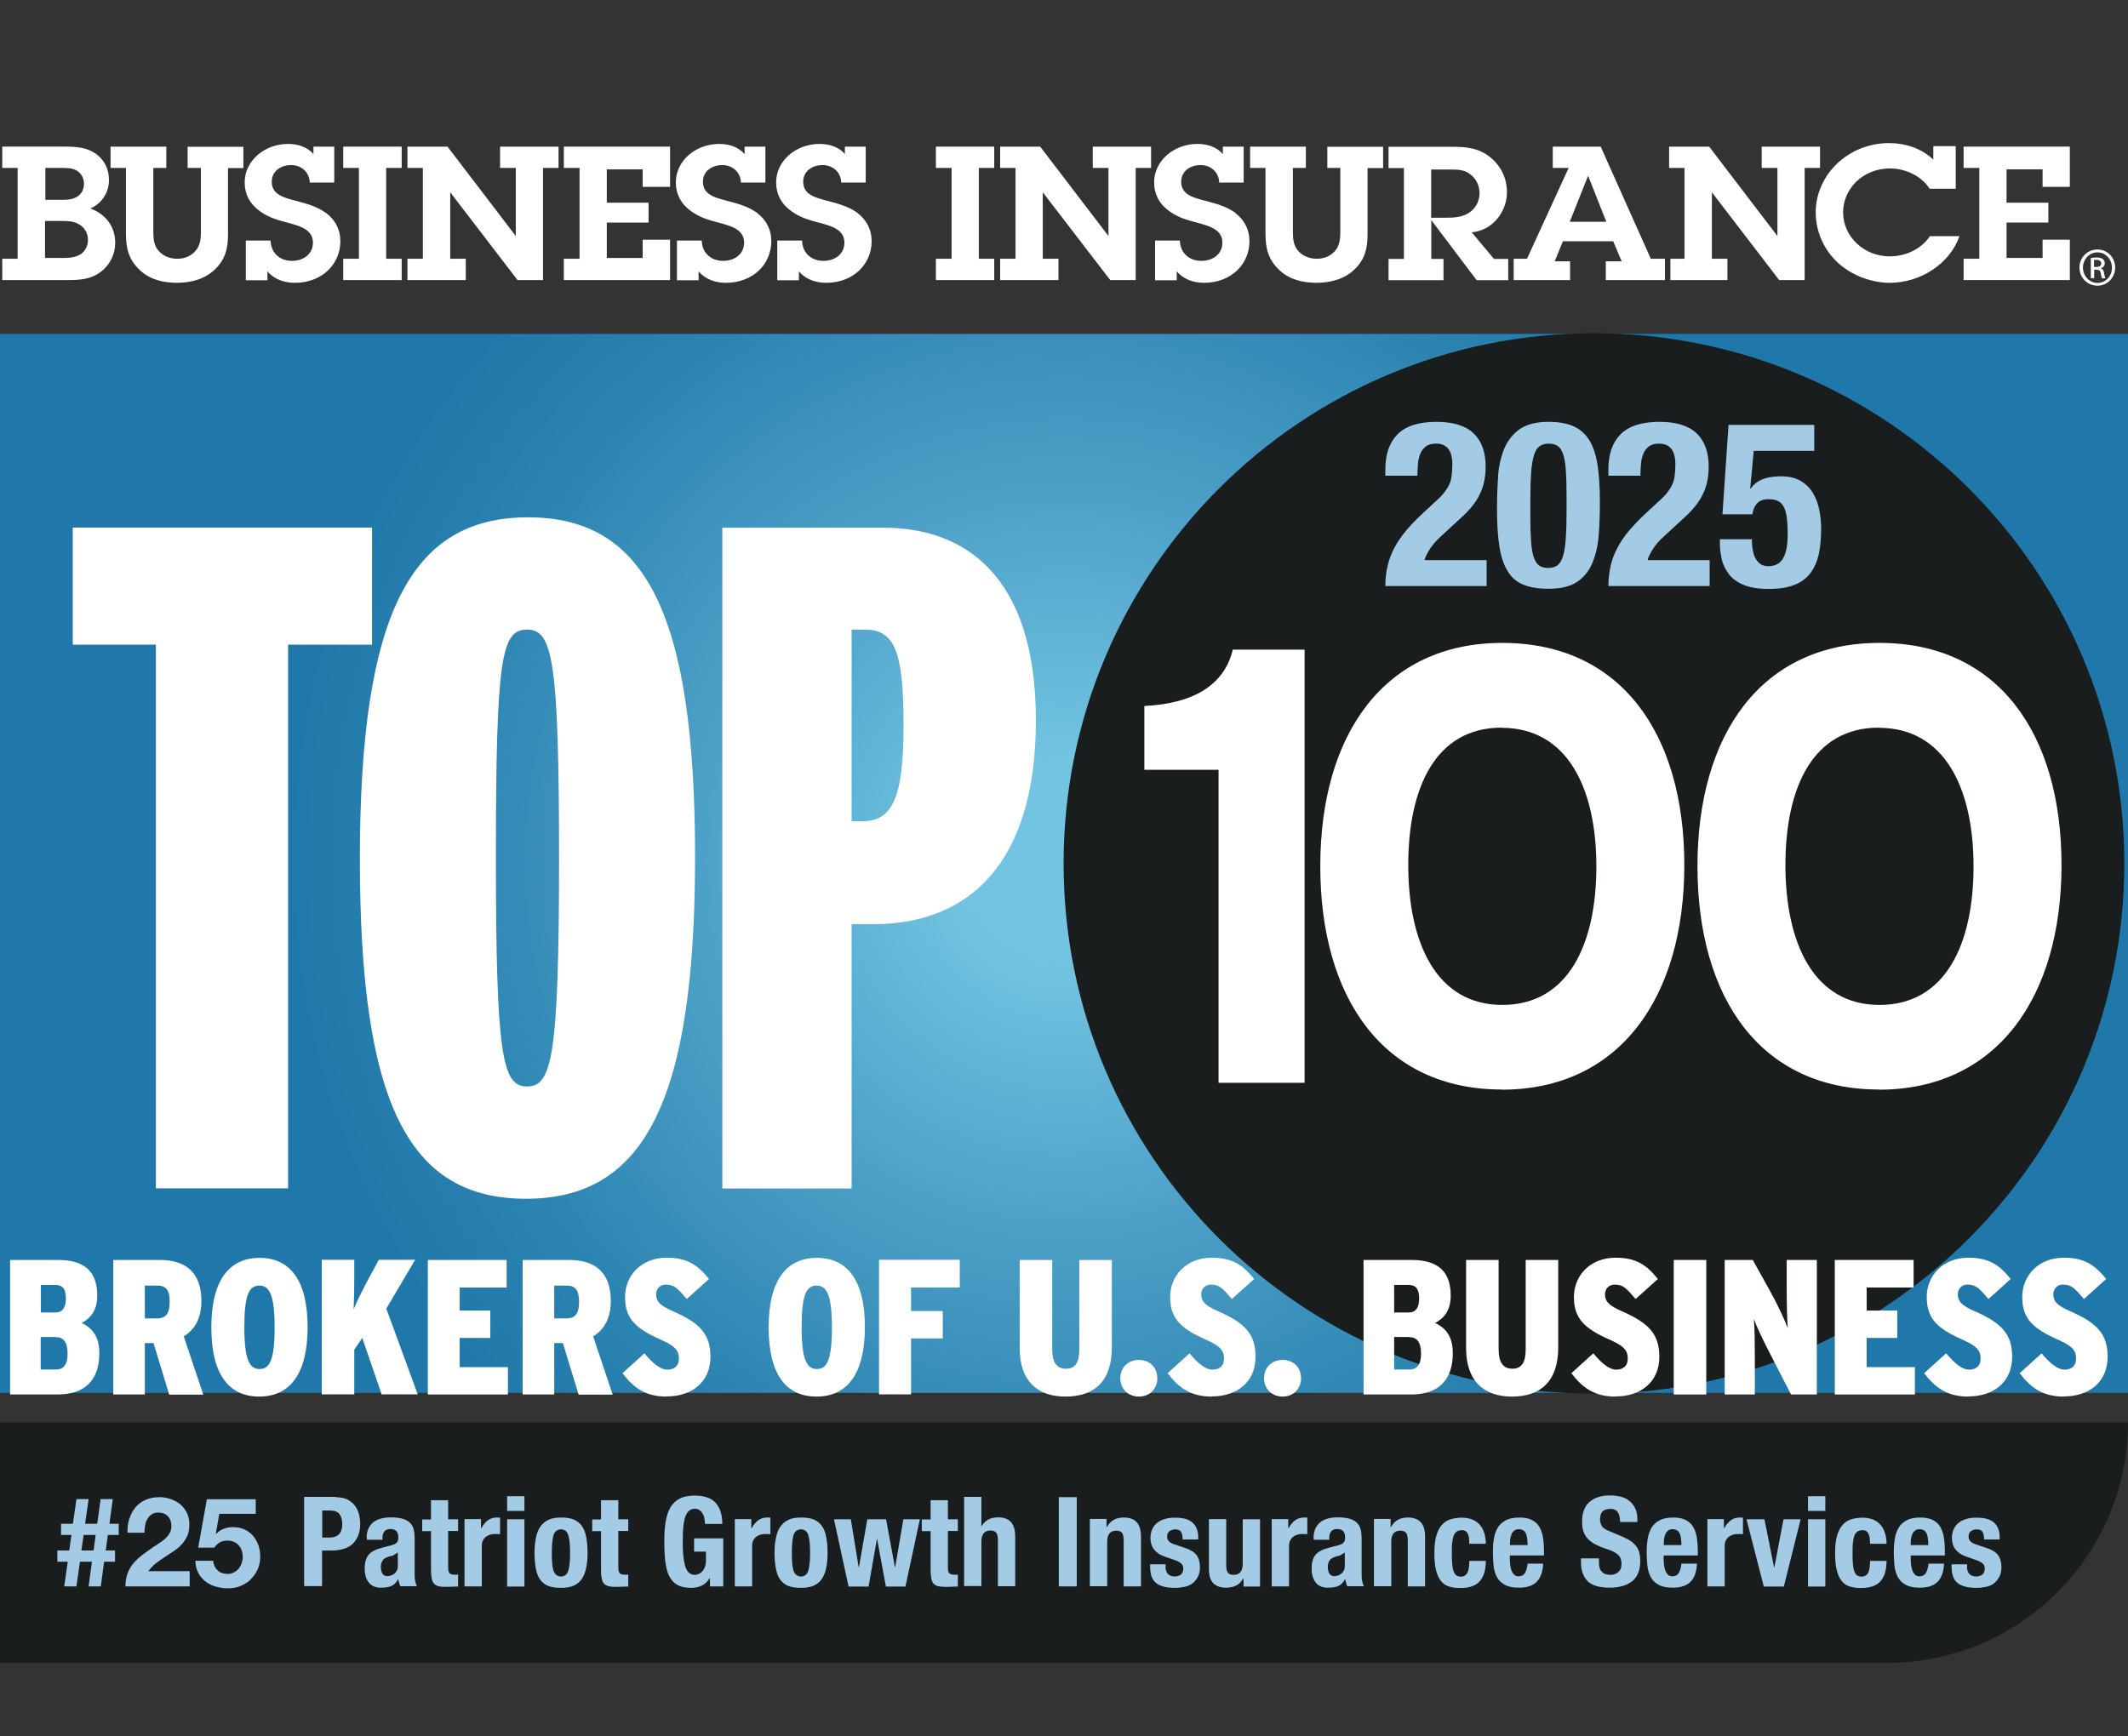 <?xml version="1.0" encoding="UTF-8"?>
<svg id="Layer_1" xmlns="http://www.w3.org/2000/svg" xmlns:xlink="http://www.w3.org/1999/xlink" version="1.1" viewBox="0 0 128.66 104.991">
  <rect x="0" y="0" width="128.66" height="104.991" fill="#333333" stroke="none"/>
  <!-- Generator: Adobe Illustrator 30.0.0, SVG Export Plug-In . SVG Version: 2.1.1 Build 123)  -->
  <defs>
    <radialGradient id="radial-gradient" cx="-216.571" cy="410.303" fx="-216.571" fy="410.303" r="1" gradientTransform="translate(11068.515 20900.088) scale(50.811 -50.811)" gradientUnits="userSpaceOnUse">
      <stop offset=".12" stop-color="#73c4e2"/>
      <stop offset=".44" stop-color="#4ca0c7"/>
      <stop offset=".75" stop-color="#2b83b1"/>
      <stop offset=".92" stop-color="#1f78a9"/>
    </radialGradient>
  </defs>
  <path d="M114.128,100.56H0v-14.531h128.66c0,7.992-6.539,14.531-14.532,14.531Z" fill="#191d1d"/>
  <path d="M128.66,20.193H0v64.044h128.66V20.193Z" fill="url(#radial-gradient)"/>
  <path d="M128.437,52.22c0,17.708-14.357,32.065-32.066,32.065s-32.065-14.357-32.065-32.065,14.357-32.066,32.065-32.066,32.066,14.357,32.066,32.066Z" fill="#191d1d"/>
  <path d="M17.418,38.987v32.879h-7.992v-32.879h-5.028v-7.082h18.096v7.082h-5.076Z" fill="#fff"/>
  <path d="M31.804,72.496c-7.081,0-10.046-5.706-10.046-20.548s3.081-20.663,10.162-20.663,10.104,5.764,10.104,20.547-3.08,20.664-10.22,20.664ZM31.862,38.076c-1.54,0-1.879,1.656-1.879,13.756s.397,13.873,1.879,13.873,1.938-1.657,1.938-13.757-.397-13.872-1.938-13.872Z" fill="#fff"/>
  <path d="M52.807,55.891h-1.318v15.985h-7.818V31.915h9.765c4.854,0,9.194,2.858,9.194,11.644s-4.166,12.332-9.823,12.332ZM52.293,38.076h-.804v11.586h.688c1.879,0,2.451-1.656,2.451-5.822,0-4.398-.514-5.764-2.345-5.764h.01Z" fill="#fff"/>
  <path d="M3.468,84.334H.61v-8.137h2.906c1.608,0,2.364.716,2.364,2.15,0,.882-.368,1.347-.94,1.666.659.301,1.066.834,1.066,1.822,0,1.579-.814,2.499-2.538,2.499ZM3.333,77.708h-.862v1.666h.882c.417,0,.63-.281.63-.852s-.194-.814-.649-.814ZM3.371,80.856h-.911v1.967h.93c.455,0,.697-.31.697-.95,0-.697-.242-1.007-.717-1.007v-.01Z" fill="#fff"/>
  <path d="M10.23,84.334l-.949-3.11h-.523v3.11h-1.909v-8.137h2.809c1.463,0,2.519.658,2.519,2.48,0,1.056-.407,1.743-1.066,2.141l1.182,3.526h-2.073l.01-.01ZM9.523,77.747h-.765v1.985h.736c.562,0,.765-.329.765-.997s-.194-.988-.736-.988Z" fill="#fff"/>
  <path d="M15.674,84.46c-1.821,0-2.897-1.318-2.897-4.185s1.095-4.204,2.916-4.204,2.906,1.327,2.906,4.185-1.095,4.204-2.926,4.204ZM15.684,77.747c-.62,0-.911.542-.911,2.509s.31,2.538.92,2.538.911-.543.911-2.509-.31-2.538-.92-2.538Z" fill="#fff"/>
  <path d="M23.076,84.334l-1.172-3.42-.484.707v2.703h-1.967v-8.137h1.967v.949c0,.746-.01,1.434-.039,2.044.242-.6.707-1.492,1.046-2.112l.475-.881h2.199l-1.744,2.954,1.899,5.183h-2.17l-.01.01Z" fill="#fff"/>
  <path d="M25.866,84.334v-8.137h4.766v1.666h-2.839v1.395h1.851v1.656h-1.851v1.764h2.916v1.656h-4.843Z" fill="#fff"/>
  <path d="M34.982,84.334l-.95-3.11h-.523v3.11h-1.908v-8.137h2.809c1.463,0,2.519.658,2.519,2.48,0,1.056-.407,1.743-1.066,2.141l1.182,3.526h-2.073l.01-.01ZM34.274,77.747h-.765v1.985h.736c.562,0,.766-.329.766-.997s-.194-.988-.737-.988Z" fill="#fff"/>
  <path d="M40.31,84.46c-1.269,0-1.996-.523-2.674-1.414l1.327-1.202c.543.649.988.988,1.385.988s.698-.213.698-.649-.126-.736-1.046-1.143c-1.618-.707-2.209-1.327-2.209-2.606s.969-2.373,2.519-2.373c1.259,0,1.879.455,2.557,1.288l-1.346,1.211c-.562-.659-.756-.872-1.269-.872-.369,0-.582.281-.582.582,0,.426.213.678,1.037,1.036,1.637.717,2.247,1.395,2.247,2.751,0,1.521-1.123,2.393-2.635,2.393l-.009.01Z" fill="#fff"/>
  <path d="M49.368,84.46c-1.822,0-2.897-1.318-2.897-4.185s1.095-4.204,2.916-4.204,2.906,1.327,2.906,4.185-1.095,4.204-2.925,4.204ZM49.377,77.747c-.62,0-.91.542-.91,2.509s.31,2.538.92,2.538.911-.543.911-2.509-.31-2.538-.921-2.538Z" fill="#fff"/>
  <path d="M55.083,77.872v1.415h1.918v1.656h-1.918v3.381h-1.937v-8.137h4.882v1.676h-2.945v.009Z" fill="#fff"/>
  <path d="M64.422,84.46c-1.686,0-2.771-.93-2.771-2.926v-5.337h1.967v5.395c0,.775.252,1.182.833,1.182s.804-.407.804-1.182v-5.395h1.967v5.289c0,2.054-1.066,2.974-2.8,2.974Z" fill="#fff"/>
  <path d="M68.859,84.46c-.649,0-1.124-.465-1.124-1.114s.475-1.105,1.124-1.105,1.114.456,1.114,1.105-.465,1.114-1.114,1.114Z" fill="#fff"/>
  <path d="M73.267,84.46c-1.269,0-1.996-.523-2.674-1.414l1.327-1.202c.543.649.988.988,1.385.988s.698-.213.698-.649-.126-.736-1.046-1.143c-1.618-.707-2.209-1.327-2.209-2.606s.969-2.373,2.519-2.373c1.259,0,1.889.455,2.557,1.288l-1.346,1.211c-.562-.659-.756-.872-1.269-.872-.369,0-.582.281-.582.582,0,.426.213.678,1.037,1.036,1.637.717,2.247,1.395,2.247,2.751,0,1.521-1.123,2.393-2.635,2.393l-.009.01Z" fill="#fff"/>
  <path d="M77.548,84.46c-.649,0-1.123-.465-1.123-1.114s.474-1.105,1.123-1.105,1.115.456,1.115,1.105-.465,1.114-1.115,1.114Z" fill="#fff"/>
  <path d="M85.298,84.334h-2.857v-8.137h2.906c1.608,0,2.364.716,2.364,2.15,0,.882-.368,1.347-.94,1.666.659.301,1.066.834,1.066,1.822,0,1.579-.814,2.499-2.539,2.499ZM85.153,77.708h-.862v1.666h.882c.416,0,.629-.281.629-.852s-.194-.814-.649-.814ZM85.202,80.856h-.911v1.967h.93c.455,0,.697-.31.697-.95,0-.697-.242-1.007-.716-1.007v-.01Z" fill="#fff"/>
  <path d="M91.411,84.46c-1.685,0-2.77-.93-2.77-2.926v-5.337h1.966v5.395c0,.775.252,1.182.833,1.182s.804-.407.804-1.182v-5.395h1.967v5.289c0,2.054-1.066,2.974-2.8,2.974Z" fill="#fff"/>
  <path d="M97.679,84.46c-1.269,0-1.995-.523-2.674-1.414l1.328-1.202c.542.649.988.988,1.385.988s.697-.213.697-.649-.126-.736-1.046-1.143c-1.618-.707-2.209-1.327-2.209-2.606s.969-2.373,2.519-2.373c1.259,0,1.889.455,2.558,1.288l-1.347,1.211c-.562-.659-.756-.872-1.269-.872-.368,0-.581.281-.581.582,0,.426.213.678,1.036,1.036,1.638.717,2.248,1.395,2.248,2.751,0,1.521-1.124,2.393-2.635,2.393l-.01.01Z" fill="#fff"/>
  <path d="M101.196,84.334v-8.137h1.966v8.137h-1.966Z" fill="#fff"/>
  <path d="M108.287,84.334l-1.201-2.335c-.456-.881-.882-1.763-1.047-2.228.049.465.059,1.502.059,2.267v2.296h-1.822v-8.137h1.696l1.036,1.86c.465.833.93,1.84,1.085,2.276-.048-.445-.068-1.569-.068-2.315v-1.821h1.822v8.137h-1.56Z" fill="#fff"/>
  <path d="M110.932,84.334v-8.137h4.766v1.666h-2.839v1.395h1.851v1.656h-1.851v1.764h2.916v1.656h-4.843Z" fill="#fff"/>
  <path d="M119.011,84.46c-1.269,0-1.996-.523-2.674-1.414l1.327-1.202c.543.649.989.988,1.386.988s.697-.213.697-.649-.126-.736-1.046-1.143c-1.618-.707-2.209-1.327-2.209-2.606s.969-2.373,2.519-2.373c1.259,0,1.889.455,2.558,1.288l-1.347,1.211c-.562-.659-.756-.872-1.269-.872-.368,0-.581.281-.581.582,0,.426.213.678,1.036,1.036,1.637.717,2.248,1.395,2.248,2.751,0,1.521-1.124,2.393-2.635,2.393l-.01.01Z" fill="#fff"/>
  <path d="M124.785,84.46c-1.269,0-1.996-.523-2.674-1.414l1.327-1.202c.543.649.988.988,1.385.988s.698-.213.698-.649-.126-.736-1.046-1.143c-1.618-.707-2.209-1.327-2.209-2.606s.969-2.373,2.519-2.373c1.259,0,1.879.455,2.557,1.288l-1.346,1.211c-.562-.659-.756-.872-1.269-.872-.369,0-.582.281-.582.582,0,.426.213.678,1.037,1.036,1.637.717,2.247,1.395,2.247,2.751,0,1.521-1.123,2.393-2.635,2.393l-.009.01Z" fill="#fff"/>
  <path d="M73.674,65.482v-18.929h-4.486v-3.856c2.916-.145,4.825-1.23,5.348-3.41h4.34v26.195h-5.202Z" fill="#fff"/>
  <path d="M90.791,65.889c-7.149,0-10.966-5.541-10.966-13.504s3.856-13.505,11.005-13.505,11.005,5.464,11.005,13.437-3.894,13.582-11.034,13.582l-.01-.01ZM90.791,44.005c-4.001,0-5.647,3.633-5.647,8.312s1.685,8.457,5.686,8.457,5.687-3.701,5.687-8.38-1.725-8.379-5.726-8.379v-.01Z" fill="#fff"/>
  <path d="M113.596,65.889c-7.15,0-10.966-5.541-10.966-13.504s3.855-13.505,11.005-13.505,11.005,5.464,11.005,13.437-3.895,13.582-11.035,13.582l-.009-.01ZM113.596,44.005c-4.001,0-5.648,3.633-5.648,8.312s1.686,8.457,5.687,8.457,5.686-3.701,5.686-8.38-1.724-8.379-5.725-8.379v-.01Z" fill="#fff"/>
  <path d="M5.464,12.607c.727-.32,1.124-.988,1.124-1.715,0-.649-.252-1.211-.814-1.608-.523-.358-1.153-.417-1.792-.417H.136v1.288h.93v5.493H.136v1.289h4.03c.736,0,1.405-.068,1.986-.543.523-.416.814-1.065.814-1.705,0-.959-.543-1.724-1.502-2.083ZM2.732,10.156h.853c.349,0,.736-.019,1.046.155.3.184.446.475.446.804,0,.31-.126.591-.388.765-.339.223-.717.203-1.114.203h-.833v-1.938l-.01.01ZM4.834,15.397c-.339.213-.814.204-1.201.204h-.911v-2.238h.92c.426,0,.852,0,1.201.242.329.223.475.552.475.92,0,.34-.174.688-.484.882" fill="#fff"/>
  <path d="M11.363,10.156h.785v3.798c0,.416-.019.862-.32,1.211-.281.329-.678.484-1.114.484-.475,0-.92-.194-1.192-.562-.242-.339-.252-.746-.252-1.133v-3.798h.785v-1.288h-3.371v1.288h.93v3.963c0,.881.155,1.588.862,2.237.62.562,1.395.746,2.228.746s1.676-.213,2.296-.813c.639-.62.785-1.289.785-2.122v-4.001h.93v-1.289h-3.371v1.289l.019-.01Z" fill="#fff"/>
  <path d="M19.695,12.869c-.562-.397-1.192-.562-1.85-.736-.668-.184-1.414-.349-1.414-1.143,0-.63.533-1.007,1.172-1.007s1.114.455,1.124,1.056h1.482v-2.17h-1.259v.455c-.368-.446-.949-.62-1.54-.62-1.395,0-2.616.998-2.616,2.325,0,.727.329,1.337.949,1.763.533.378,1.066.523,1.695.688.668.184,1.482.388,1.482,1.192,0,.688-.562,1.104-1.269,1.104-.804,0-1.288-.562-1.288-1.23h-1.501v2.402h1.308v-.532c.417.474.998.687,1.666.687,1.579,0,2.742-1.075,2.742-2.528,0-.678-.3-1.279-.862-1.695" fill="#fff"/>
  <path d="M20.751,10.156h.949v5.493h-.949v1.289h3.536v-1.289h-.94v-5.493h.94v-1.288h-3.536v1.288Z" fill="#fff"/>
  <path d="M30.235,10.156h.949v4.118l-4.127-5.406h-2.422v1.288h.93v5.493h-.93v1.289h3.526v-1.289h-.94v-4.02l4.069,5.309h1.54v-6.782h.94v-1.288h-3.536v1.288Z" fill="#fff"/>
  <path d="M34.09,10.156h.95v5.493h-.95v1.289h6.423v-2.442h-1.656v1.105h-2.17v-2.141h2.528v-1.201h-2.528v-2.015h2.17v1.056h1.656v-2.432h-6.423v1.288Z" fill="#fff"/>
  <path d="M45.773,12.869c-.561-.397-1.191-.562-1.86-.736-.668-.184-1.414-.349-1.414-1.143,0-.63.533-1.007,1.172-1.007s1.114.455,1.124,1.056h1.482v-2.17h-1.259v.455c-.368-.446-.95-.62-1.541-.62-1.395,0-2.615.998-2.615,2.325,0,.727.329,1.337.949,1.763.533.378,1.066.523,1.696.688.668.184,1.482.388,1.482,1.192,0,.688-.562,1.104-1.269,1.104-.804,0-1.289-.562-1.289-1.23h-1.501v2.402h1.307v-.532c.417.474.998.687,1.657.687,1.579,0,2.742-1.075,2.742-2.528,0-.678-.301-1.279-.863-1.695" fill="#fff"/>
  <path d="M51.838,12.869c-.562-.397-1.192-.562-1.86-.736-.669-.184-1.415-.349-1.415-1.143,0-.63.533-1.007,1.173-1.007s1.114.455,1.123,1.056h1.483v-2.17h-1.26v.455c-.358-.446-.949-.62-1.54-.62-1.395,0-2.616.998-2.616,2.325,0,.727.33,1.337.95,1.763.532.378,1.065.523,1.695.688.668.184,1.482.388,1.482,1.192,0,.688-.562,1.104-1.269,1.104-.804,0-1.288-.562-1.288-1.23h-1.502v2.402h1.308v-.532c.416.474.998.687,1.656.687,1.58,0,2.742-1.075,2.742-2.528,0-.678-.3-1.279-.862-1.695" fill="#fff"/>
  <path d="M56.585,10.156h.949v5.493h-.949v1.289h3.526v-1.289h-.93v-5.493h.93v-1.288h-3.526v1.288Z" fill="#fff"/>
  <path d="M66.069,10.156h.949v4.118l-4.127-5.406h-2.422v1.288h.93v5.493h-.93v1.289h3.527v-1.289h-.95v-4.02l4.079,5.309h1.54v-6.782h.93v-1.288h-3.526v1.288Z" fill="#fff"/>
  <path d="M74.691,12.869c-.562-.397-1.192-.562-1.86-.736-.669-.184-1.415-.349-1.415-1.143,0-.63.533-1.007,1.172-1.007s1.114.455,1.124,1.056h1.482v-2.17h-1.259v.455c-.368-.446-.949-.62-1.54-.62-1.395,0-2.616.998-2.616,2.325,0,.727.329,1.337.949,1.763.533.378,1.066.523,1.696.688.668.184,1.482.388,1.482,1.192,0,.688-.562,1.104-1.279,1.104-.794,0-1.288-.562-1.288-1.23h-1.502v2.402h1.308v-.532c.417.474.998.687,1.657.687,1.579,0,2.741-1.075,2.741-2.528,0-.678-.3-1.279-.862-1.695" fill="#fff"/>
  <path d="M80.251,10.156h.785v3.798c0,.416-.019.862-.31,1.211-.281.329-.678.484-1.114.484-.475,0-.92-.194-1.192-.562-.242-.339-.252-.746-.252-1.133v-3.798h.785v-1.288h-3.371v1.288h.93v3.963c0,.881.155,1.588.862,2.237.62.562,1.395.746,2.228.746s1.676-.213,2.296-.813c.64-.62.785-1.289.785-2.122v-4.001h.94v-1.289h-3.372v1.289-.01Z" fill="#fff"/>
  <path d="M88.96,14.051c1.308-.107,2.151-1.269,2.151-2.432,0-.824-.349-1.579-1.027-2.122-.678-.542-1.414-.62-2.267-.62h-3.865v1.288h.93v5.493h-.93v1.288h3.323v-1.288h-.737v-2.344l2.742,3.632h1.908v-1.288h-.862l-1.346-1.608h-.02ZM87.42,13.169h-.891v-2.916h1.133c.465,0,.862,0,1.221.281.378.271.571.707.571,1.143,0,.455-.203.882-.591,1.162-.435.3-.93.329-1.443.329Z" fill="#fff"/>
  <path d="M99.81,15.649l-3.032-6.781h-2.896v1.288h.959l-2.519,5.493h-.804v1.289h3.41v-1.134h-.93l.494-1.211h3.042l.513,1.211h-.959v1.134h3.575v-1.289h-.853ZM94.908,13.411l1.105-2.77h.01l1.094,2.77h-2.209Z" fill="#fff"/>
  <path d="M110.04,8.868h-3.526v1.288h.949v4.118l-4.126-5.406h-2.422v1.288h.93v5.493h-.853v1.289h3.449v-1.289h-.94v-4.02l4.069,5.309h1.54v-6.782h.93v-1.288Z" fill="#fff"/>
  <path d="M114.254,15.504c-1.569,0-2.819-1.211-2.819-2.654s1.202-2.664,2.839-2.664c.939,0,1.908.465,2.393,1.23h1.579v-2.577h-1.357v.814c-.707-.678-1.676-.998-2.683-.998-2.461,0-4.427,1.918-4.427,4.185,0,1.133.465,2.219,1.308,3.023.823.765,2.015,1.24,3.177,1.24,1.86,0,3.633-1.163,4.204-2.82h-1.782c-.533.775-1.444,1.221-2.441,1.221" fill="#fff"/>
  <path d="M125.143,11.299v-2.432h-6.423v1.288h.95v5.493h-.95v1.289h6.423v-2.442h-1.647v1.105h-2.179v-2.141h2.528v-1.201h-2.528v-2.015h2.179v1.056h1.647Z" fill="#fff"/>
  <path d="M126.809,15.088c.601,0,1.076.484,1.076,1.094s-.475,1.095-1.076,1.095-1.085-.484-1.085-1.095.485-1.094,1.085-1.094ZM126.809,15.262c-.484,0-.872.417-.872.92s.388.93.882.93c.484,0,.872-.407.872-.92s-.388-.93-.872-.93h-.01ZM126.606,16.822h-.194v-1.221c.107-.019.204-.029.349-.029.184,0,.3.039.378.097.068.058.116.136.116.252,0,.164-.107.261-.242.3.106.029.184.126.203.31.029.184.058.262.078.3h-.204s-.058-.155-.077-.31c-.029-.155-.107-.213-.262-.213h-.135v.523l-.01-.009ZM126.606,16.144h.145c.155,0,.291-.059.291-.214,0-.106-.078-.213-.291-.213h-.145v.427Z" fill="#fff"/>
  <path d="M3.468,94.447v-.678h.717l.136-.94h-.63v-.678h.717l.213-1.492h.736l-.213,1.492h.736l.203-1.492h.736l-.203,1.492h.562v.678h-.659l-.126.94h.562v.678h-.659l-.203,1.492h-.736l.203-1.492h-.727l-.213,1.492h-.736l.213-1.492h-.63ZM4.921,93.769h.736l.126-.94h-.727l-.136.94Z" fill="#a4cbe6"/>
  <path d="M7.827,91.841c.077-.261.203-.484.358-.678.165-.194.368-.349.61-.455.242-.107.523-.165.843-.165.242,0,.475.039.688.116.213.078.417.185.581.32.165.145.3.32.397.523.097.204.145.436.145.698s-.039.494-.126.688c-.087.193-.203.358-.339.513-.136.155-.3.281-.484.407-.184.116-.358.242-.542.358-.184.117-.359.243-.533.378-.174.136-.32.291-.455.475h2.499v.92h-3.885c0-.31.049-.571.136-.804.087-.223.203-.426.358-.61.155-.175.329-.339.533-.494.203-.155.417-.301.649-.465.116-.078.242-.165.368-.242.126-.078.252-.175.358-.272.107-.097.203-.213.271-.339.077-.126.106-.271.106-.426,0-.252-.077-.455-.223-.601-.145-.145-.339-.213-.572-.213-.155,0-.291.039-.397.107-.107.077-.194.164-.262.29-.068.117-.116.252-.136.398-.029.145-.039.29-.039.426h-1.027c-.01-.3.029-.581.107-.843l.01-.01Z" fill="#a4cbe6"/>
  <path d="M13.262,91.541l-.213,1.201.019.02c.145-.146.3-.252.465-.31.165-.068.358-.097.562-.097.262,0,.494.048.698.145.203.097.368.223.513.388.136.164.242.348.32.571.077.223.106.456.106.698,0,.271-.048.523-.155.755-.106.233-.252.436-.426.611-.174.174-.387.3-.62.397-.232.097-.484.135-.756.135-.262,0-.504-.038-.736-.106-.232-.068-.446-.174-.62-.31-.184-.145-.329-.32-.436-.523-.107-.204-.165-.456-.174-.727h1.075c.029.242.116.436.271.581.155.146.358.214.601.214.145,0,.271-.029.378-.088.116-.058.213-.135.291-.222.077-.097.136-.204.184-.33.039-.126.068-.252.068-.378s-.019-.261-.058-.387c-.039-.116-.097-.223-.184-.32-.078-.087-.174-.164-.291-.213-.107-.048-.242-.077-.387-.077-.194,0-.349.038-.465.106-.116.068-.232.175-.339.32h-.969l.523-2.926h2.955v.882h-2.18l-.019-.01Z" fill="#a4cbe6"/>
  <path d="M20.295,90.544c.281,0,.513.048.698.135.184.097.339.213.455.368.116.155.203.32.252.514.048.194.077.387.077.591,0,.281-.039.523-.126.726-.087.204-.203.378-.349.504-.145.136-.329.233-.542.291-.213.067-.446.097-.707.097h-.581v2.15h-1.085v-5.396h1.909v.02ZM19.966,92.985c.213,0,.388-.068.523-.194.136-.126.203-.339.203-.61s-.058-.475-.174-.62c-.116-.146-.31-.213-.581-.213h-.455v1.637h.484Z" fill="#a4cbe6"/>
  <path d="M22.165,93.023c0-.232.039-.436.116-.591s.174-.29.31-.387c.126-.097.281-.165.455-.213.174-.039.358-.068.552-.068.31,0,.562.029.756.087.194.058.339.145.446.252.106.116.174.242.213.397.039.155.058.32.058.504v2.141c0,.194,0,.339.029.446.019.106.048.222.107.339h-.998c-.039-.068-.058-.136-.077-.204-.019-.077-.039-.145-.048-.213h-.019c-.116.213-.261.349-.416.407-.155.068-.368.097-.62.097-.184,0-.339-.029-.465-.097-.126-.058-.223-.145-.3-.262-.077-.106-.136-.232-.165-.377-.039-.136-.049-.272-.049-.407,0-.194.019-.359.058-.494.039-.136.106-.262.184-.359.087-.097.194-.184.32-.242.126-.068.281-.126.465-.174l.591-.155c.155-.039.262-.097.329-.165.058-.068.087-.174.087-.31,0-.155-.039-.281-.107-.368-.077-.087-.194-.136-.378-.136-.165,0-.281.049-.358.145-.078.097-.116.223-.116.388v.116h-.94v-.097h-.019ZM23.841,94.041c-.077.029-.155.058-.223.067-.213.049-.358.117-.455.223-.087.107-.136.252-.136.426,0,.155.029.291.087.398.058.106.165.164.3.164.068,0,.145-.009.223-.038.077-.03.145-.059.203-.107.058-.048.116-.116.155-.194.039-.077.058-.174.058-.29v-.804c-.068.058-.145.096-.223.135l.01.02Z" fill="#a4cbe6"/>
  <path d="M27.096,90.718v1.162h.601v.707h-.601v2.199c0,.165.019.272.068.339.048.068.145.107.3.107h.116c.039,0,.077,0,.116-.01v.727c-.116,0-.233,0-.339.009-.107,0-.223.01-.339.01-.203,0-.368-.01-.494-.039-.126-.029-.223-.087-.291-.164-.068-.087-.116-.194-.136-.33-.019-.135-.039-.31-.039-.513v-2.325h-.533v-.707h.533v-1.163h1.046l-.01-.009Z" fill="#a4cbe6"/>
  <path d="M29.082,91.88v.543h.019c.107-.194.233-.359.388-.475s.339-.174.552-.174h.097c.039,0,.068,0,.097.009v.998c-.058,0-.107,0-.165-.009h-.165c-.087,0-.184.009-.271.038-.087.029-.174.068-.252.126-.077.058-.135.136-.184.223-.048.097-.068.203-.068.339v2.441h-1.046v-4.068h.998v.009Z" fill="#a4cbe6"/>
  <path d="M31.707,90.485v.891h-1.046v-.891h1.046ZM31.707,91.88v4.069h-1.046v-4.069h1.046Z" fill="#a4cbe6"/>
  <path d="M32.405,92.985c.058-.272.145-.494.271-.669.126-.174.291-.319.494-.407.203-.097.455-.135.756-.135.31,0,.571.038.775.126.203.087.368.222.494.407.126.184.203.406.252.668.048.271.077.581.077.94s-.029.658-.087.92c-.058.271-.145.494-.271.668-.126.175-.291.31-.494.398-.204.087-.456.126-.756.126-.31,0-.572-.039-.775-.117-.203-.087-.368-.213-.494-.397-.126-.184-.204-.407-.252-.668-.048-.272-.077-.582-.077-.93s.029-.659.087-.921v-.009ZM33.383,94.486c0,.175.039.33.068.456.029.125.097.222.165.29.077.068.174.107.3.107.213,0,.358-.107.436-.33.077-.222.116-.591.116-1.094s-.039-.872-.116-1.095c-.078-.223-.223-.329-.436-.329-.126,0-.223.038-.3.106-.078.068-.136.165-.165.291-.029.126-.058.281-.068.455-.01.174-.019.368-.019.572s0,.397.019.571Z" fill="#a4cbe6"/>
  <path d="M37.384,90.718v1.162h.601v.707h-.601v2.199c0,.165.019.272.068.339.048.068.145.107.3.107h.116c.039,0,.078,0,.117-.01v.727c-.116,0-.233,0-.339.009-.107,0-.223.01-.349.01-.203,0-.368-.01-.494-.039-.126-.029-.223-.087-.291-.164-.068-.078-.116-.194-.135-.33-.029-.135-.039-.31-.039-.513v-2.325h-.533v-.707h.533v-1.163h1.046v-.009Z" fill="#a4cbe6"/>
  <path d="M42.596,91.842c-.019-.107-.058-.204-.107-.291-.048-.087-.116-.165-.193-.223-.078-.058-.175-.087-.281-.087-.262,0-.446.145-.562.436-.116.291-.174.775-.174,1.453,0,.32,0,.61.029.872.019.261.058.484.106.668.049.184.126.33.223.427.097.096.223.145.378.145.068,0,.135-.019.213-.049.077-.038.155-.087.223-.155.068-.067.126-.164.164-.271.049-.106.068-.232.068-.378v-.552h-.717v-.804h1.763v2.906h-.804v-.494h-.019c-.136.213-.291.359-.475.446-.184.087-.407.136-.658.136-.33,0-.601-.059-.814-.175-.213-.116-.368-.29-.494-.533-.126-.242-.194-.542-.242-.891-.039-.358-.059-.765-.059-1.24s.029-.852.088-1.191c.058-.339.155-.63.3-.863.145-.232.329-.397.562-.513.232-.116.523-.174.872-.174.591,0,1.027.145,1.288.445.262.291.397.717.397,1.269h-1.046c0-.097-.01-.203-.039-.31l.01-.009Z" fill="#a4cbe6"/>
  <path d="M45.425,91.88v.543h.019c.107-.194.233-.359.388-.475s.339-.174.552-.174h.097c.038,0,.067,0,.097.009v.998c-.059,0-.107,0-.165-.009h-.165c-.087,0-.184.009-.271.038s-.174.068-.252.126c-.077.058-.136.136-.184.223-.048.097-.068.203-.068.339v2.441h-1.046v-4.068h.998v.009Z" fill="#a4cbe6"/>
  <path d="M46.917,92.985c.058-.272.145-.494.271-.669.126-.174.29-.319.494-.407.203-.097.455-.135.755-.135.31,0,.572.038.775.126.204.087.369.222.495.407.125.184.203.406.251.668.049.271.078.581.078.94s-.029.658-.087.92c-.058.271-.146.494-.272.668-.125.175-.29.31-.494.398-.203.087-.455.126-.755.126-.31,0-.572-.039-.775-.117-.204-.087-.368-.213-.494-.397-.126-.184-.204-.407-.252-.668-.049-.272-.078-.582-.078-.93s.029-.659.088-.921v-.009ZM47.895,94.486c0,.175.039.33.068.456.029.125.097.222.164.29.078.068.175.107.301.107.213,0,.358-.107.436-.33.077-.222.116-.591.116-1.094s-.039-.872-.116-1.095c-.078-.223-.223-.329-.436-.329-.126,0-.223.038-.301.106-.077.068-.135.165-.164.291-.029.126-.058.281-.068.455-.01.174-.019.368-.019.572s0,.397.019.571Z" fill="#a4cbe6"/>
  <path d="M51.441,91.88l.474,2.887h.02l.503-2.887h1.134l.533,2.887h.019l.494-2.887h.998l-.872,4.069h-1.182l-.533-2.887h-.009l-.504,2.887h-1.211l-.882-4.069h1.047-.029Z" fill="#a4cbe6"/>
  <path d="M57.311,90.718v1.162h.601v.707h-.601v2.199c0,.165.02.272.068.339.048.068.145.107.3.107h.117c.038,0,.077,0,.116-.01v.727c-.116,0-.233,0-.339.009-.107,0-.223.01-.349.01-.203,0-.368-.01-.494-.039-.126-.029-.223-.087-.291-.164-.067-.078-.116-.194-.135-.33-.02-.135-.039-.31-.039-.513v-2.325h-.533v-.707h.533v-1.163h1.046v-.009Z" fill="#a4cbe6"/>
  <path d="M59.336,90.544v1.743h.019c.204-.348.533-.523.988-.523.33,0,.591.087.766.271.174.185.271.475.271.882v3.013h-1.046v-2.8c0-.213-.039-.358-.107-.445-.068-.078-.184-.126-.339-.126-.368,0-.552.222-.552.668v2.693h-1.046v-5.396h1.046v.02Z" fill="#a4cbe6"/>
  <path d="M64.015,90.543h1.085v5.396h-1.085v-5.396Z" fill="#a4cbe6"/>
  <path d="M66.902,91.88v.475h.019c.107-.203.252-.349.427-.446.174-.097.377-.135.6-.135.33,0,.591.087.765.271.175.184.272.475.272.882v3.012h-1.047v-2.799c0-.213-.038-.359-.106-.446-.068-.077-.184-.126-.339-.126-.368,0-.552.223-.552.669v2.693h-1.047v-4.069h.998l.01.019Z" fill="#a4cbe6"/>
  <path d="M70.467,94.748c0,.174.048.32.135.426.097.107.233.165.407.165.165,0,.291-.039.388-.116.097-.078.145-.204.145-.359,0-.136-.039-.232-.116-.3-.078-.068-.165-.126-.262-.165l-.736-.261c-.291-.097-.504-.243-.649-.427s-.223-.416-.223-.707c0-.165.029-.32.087-.475.059-.145.146-.281.262-.387.116-.107.281-.204.465-.262.194-.067.417-.097.688-.097.474,0,.823.097,1.046.301.223.203.339.484.339.852v.165h-.94c0-.213-.038-.368-.096-.465-.068-.097-.185-.145-.359-.145-.126,0-.242.038-.339.106-.097.068-.145.184-.145.33,0,.096.029.193.097.271.058.077.184.145.358.203l.63.213c.329.107.562.252.697.436.136.184.204.427.204.727,0,.213-.039.407-.117.562-.077.155-.184.29-.31.397-.135.107-.29.184-.474.223-.184.039-.388.068-.611.068-.29,0-.532-.029-.726-.088-.194-.058-.349-.135-.465-.251-.116-.107-.194-.243-.242-.407-.049-.165-.068-.339-.068-.533v-.145h.94v.135l-.01.01Z" fill="#a4cbe6"/>
  <path d="M75.156,95.464c-.107.204-.252.349-.427.427-.174.087-.377.126-.6.126-.33,0-.591-.088-.766-.262-.174-.174-.271-.465-.271-.872v-3.013h1.046v2.8c0,.213.039.359.107.446.068.087.184.126.339.126.368,0,.552-.223.552-.669v-2.693h1.046v4.069h-.997v-.475h-.02l-.009-.01Z" fill="#a4cbe6"/>
  <path d="M77.888,91.88v.543h.019c.107-.194.232-.359.387-.475s.34-.174.553-.174h.097c.038,0,.067,0,.096.009v.998c-.058,0-.106,0-.164-.009h-.165c-.087,0-.184.009-.271.038-.087.029-.175.068-.252.126-.078.058-.136.136-.184.223-.049.097-.068.203-.068.339v2.441h-1.046v-4.068h.998v.009Z" fill="#a4cbe6"/>
  <path d="M79.418,93.023c0-.232.039-.436.116-.591.078-.155.175-.29.31-.387.126-.097.281-.165.456-.213.174-.049.358-.068.552-.068.31,0,.562.029.756.087.193.058.339.145.445.252.107.116.175.242.213.397.039.155.058.32.058.504v2.141c0,.194,0,.339.029.446.02.106.049.222.107.339h-.998c-.039-.068-.058-.136-.077-.204-.02-.077-.039-.145-.049-.213h-.019c-.116.213-.262.349-.417.407-.155.068-.368.097-.62.097-.184,0-.339-.029-.465-.097-.126-.058-.222-.145-.3-.262-.077-.106-.126-.232-.165-.377-.038-.136-.048-.272-.048-.407,0-.194.019-.359.058-.494.039-.136.097-.262.184-.359s.194-.184.32-.242c.126-.068.281-.126.465-.174l.591-.155c.155-.039.261-.097.319-.165.059-.068.088-.174.088-.31,0-.155-.039-.281-.107-.368-.077-.087-.194-.136-.378-.136-.164,0-.281.049-.358.145-.078.097-.116.223-.116.388v.116h-.94v-.097h-.01ZM81.094,94.041c-.077.029-.155.058-.223.067-.213.049-.358.117-.455.223-.097.107-.136.252-.136.426,0,.155.029.291.088.398.058.106.164.164.3.164.068,0,.145-.009.223-.038.077-.03.145-.059.203-.107s.116-.116.155-.194c.039-.077.058-.174.058-.29v-.804c-.068.058-.145.096-.223.135l.01.02Z" fill="#a4cbe6"/>
  <path d="M84.078,91.88v.475h.019c.107-.203.252-.349.426-.446.175-.097.378-.135.601-.135.329,0,.591.087.765.271.175.184.272.475.272.882v3.012h-1.047v-2.799c0-.213-.038-.359-.106-.446-.068-.077-.184-.126-.339-.126-.368,0-.552.223-.552.669v2.693h-1.047v-4.069h.998l.01.019Z" fill="#a4cbe6"/>
  <path d="M88.825,93.053c-.01-.097-.039-.185-.068-.262-.029-.078-.078-.145-.136-.184-.058-.049-.145-.068-.242-.068-.126,0-.232.029-.31.087-.077.058-.145.146-.184.252-.039.116-.068.262-.087.426-.02.175-.02.378-.02.62,0,.252,0,.465.02.649.019.185.039.33.087.446.039.116.097.204.165.252.077.048.164.077.281.077.174,0,.3-.077.387-.222.078-.155.116-.398.116-.727h.998c0,.533-.116.94-.358,1.221-.242.281-.64.416-1.192.416-.261,0-.494-.029-.688-.097-.193-.058-.358-.174-.484-.339-.126-.164-.223-.387-.291-.658-.067-.272-.096-.62-.096-1.027s.038-.766.116-1.037c.077-.271.194-.494.339-.659.145-.164.32-.281.523-.339.203-.058.426-.097.668-.097.485,0,.853.146,1.095.427.242.281.368.668.368,1.153h-.998c0-.097,0-.204-.019-.291l.01-.019Z" fill="#a4cbe6"/>
  <path d="M91.295,94.389c0,.117,0,.243.029.349.019.116.048.213.087.3.039.088.097.155.155.214.068.048.146.077.242.077.175,0,.301-.058.388-.194.077-.126.136-.319.165-.571h.939c-.019.474-.145.833-.378,1.085-.232.242-.6.368-1.094.368-.378,0-.669-.068-.882-.194-.213-.126-.368-.291-.465-.494s-.164-.436-.184-.697c-.019-.252-.039-.514-.039-.766,0-.271.02-.533.059-.784.038-.252.116-.475.222-.669.107-.194.281-.349.485-.465.213-.116.494-.174.843-.174.3,0,.552.048.745.145.194.097.349.233.456.417.106.184.184.397.223.649.038.252.058.532.058.852v.233h-2.064v.329l.01-.01ZM92.332,93.033c-.02-.116-.039-.223-.078-.3-.039-.078-.087-.146-.155-.184-.068-.039-.155-.068-.262-.068-.106,0-.193.019-.261.068-.068.048-.126.106-.165.184-.039.077-.068.164-.087.261s-.029.194-.029.291v.155h1.066c0-.155-.02-.291-.029-.407Z" fill="#a4cbe6"/>
  <path d="M96.672,94.418c0,.126,0,.243.029.339.019.107.058.194.116.262s.126.126.223.165c.097.038.213.058.348.058.165,0,.32-.058.446-.165.136-.106.203-.271.203-.504,0-.116-.019-.222-.048-.31-.029-.087-.087-.164-.165-.242-.077-.068-.174-.135-.3-.194-.126-.058-.271-.116-.455-.174-.242-.077-.446-.165-.63-.262-.174-.096-.32-.203-.446-.339-.126-.135-.203-.281-.261-.445-.058-.165-.078-.368-.078-.581,0-.533.146-.93.446-1.192.3-.262.707-.397,1.221-.397.242,0,.465.029.668.077.203.049.378.136.533.262.155.126.261.271.349.455.087.184.126.407.126.659v.155h-1.047c0-.262-.048-.455-.135-.591-.088-.136-.243-.203-.456-.203-.116,0-.222.019-.3.048-.077.029-.145.077-.194.136-.048.058-.077.126-.097.203-.019.078-.029.155-.029.233,0,.164.039.31.107.416.068.116.223.223.455.31l.843.359c.203.087.378.184.504.28.126.097.232.204.31.32.077.116.135.242.164.378.03.136.049.291.049.455,0,.572-.165.979-.494,1.24-.33.262-.785.388-1.376.388s-1.056-.136-1.317-.397c-.262-.272-.397-.649-.397-1.153v-.223h1.085v.174Z" fill="#a4cbe6"/>
  <path d="M100.595,94.389c0,.117,0,.243.029.349.019.116.049.213.087.3.039.088.097.155.155.214.068.048.146.077.242.077.175,0,.301-.058.388-.194.077-.126.136-.319.165-.571h.939c-.019.474-.145.833-.377,1.085-.233.242-.601.368-1.095.368-.378,0-.669-.068-.882-.194-.213-.126-.368-.291-.465-.494s-.164-.436-.184-.697c-.019-.252-.039-.514-.039-.766,0-.271.02-.533.059-.784.038-.252.116-.475.222-.669.107-.194.281-.349.485-.465.213-.116.494-.174.843-.174.3,0,.552.048.746.145.193.097.348.233.455.417.106.184.184.397.223.649.038.252.058.532.058.852v.233h-2.064v.329l.01-.01ZM101.632,93.033c-.02-.116-.039-.223-.078-.3-.039-.078-.087-.146-.155-.184-.068-.039-.155-.068-.261-.068-.107,0-.194.019-.262.068-.068.048-.126.106-.165.184-.038.077-.068.164-.087.261s-.029.194-.029.291v.155h1.066c0-.155-.02-.291-.029-.407Z" fill="#a4cbe6"/>
  <path d="M104.228,91.88v.543h.019c.107-.194.233-.359.388-.475s.339-.174.552-.174h.097c.038,0,.068,0,.097.009v.998c-.059,0-.107,0-.165-.009h-.165c-.087,0-.184.009-.271.038-.087.029-.174.068-.252.126-.077.058-.136.136-.184.223-.048.097-.068.203-.068.339v2.441h-1.046v-4.068h.998v.009Z" fill="#a4cbe6"/>
  <path d="M108.868,91.88l-1.017,4.069h-1.211l-1.046-4.069h1.085l.581,2.906h.019l.553-2.906h1.046-.01Z" fill="#a4cbe6"/>
  <path d="M110.36,90.485v.891h-1.046v-.891h1.046ZM110.36,91.88v4.069h-1.046v-4.069h1.046Z" fill="#a4cbe6"/>
  <path d="M113.053,93.053c-.01-.097-.039-.185-.068-.262-.029-.078-.077-.145-.135-.184-.058-.049-.146-.068-.243-.068-.125,0-.232.029-.31.087-.077.058-.145.146-.184.252-.038.116-.067.262-.087.426-.019.175-.019.378-.019.62,0,.252,0,.465.019.649.02.185.039.33.087.446.039.116.097.204.165.252.078.048.165.077.281.077.174,0,.3-.077.388-.222.077-.155.116-.398.116-.727h.998c0,.533-.117.94-.359,1.221-.242.281-.639.416-1.191.416-.262,0-.494-.029-.688-.097-.194-.058-.359-.174-.485-.339-.126-.164-.222-.387-.29-.658-.068-.272-.097-.62-.097-1.027s.039-.766.116-1.037c.078-.271.194-.494.339-.659.146-.164.32-.281.523-.339.204-.058.427-.097.669-.097.484,0,.852.146,1.094.427.243.281.369.668.369,1.153h-.998c0-.097,0-.204-.02-.291l.01-.019Z" fill="#a4cbe6"/>
  <path d="M115.533,94.389c0,.117,0,.243.029.349.02.116.049.213.087.3.039.088.097.155.155.214.068.048.146.077.243.077.174,0,.3-.058.387-.194.078-.126.136-.319.165-.571h.939c-.019.474-.145.833-.377,1.085-.233.242-.601.368-1.095.368-.378,0-.668-.068-.882-.194-.213-.126-.368-.291-.465-.494-.096-.203-.164-.436-.184-.697-.019-.252-.038-.514-.038-.766,0-.271.019-.533.058-.784.038-.252.116-.475.223-.669.106-.194.28-.349.484-.465.213-.116.494-.174.843-.174.3,0,.552.048.746.145.193.097.348.233.455.417.107.184.184.397.223.649s.058.532.058.852v.233h-2.064v.329l.01-.01ZM116.56,93.033c-.019-.116-.039-.223-.077-.3-.039-.078-.088-.146-.155-.184-.068-.039-.155-.068-.262-.068s-.194.019-.262.068c-.067.048-.126.106-.164.184-.039.077-.068.164-.087.261-.02.097-.03.194-.03.291v.155h1.066c0-.155-.019-.291-.029-.407Z" fill="#a4cbe6"/>
  <path d="M118.924,94.748c0,.174.048.32.135.426.097.107.233.165.407.165.165,0,.291-.039.388-.116.097-.078.145-.204.145-.359,0-.136-.039-.232-.116-.3-.078-.068-.165-.126-.262-.165l-.736-.261c-.291-.097-.504-.243-.649-.427s-.223-.416-.223-.707c0-.165.029-.32.087-.475.058-.145.146-.281.262-.387.116-.107.281-.204.465-.262.194-.067.416-.097.688-.097.474,0,.823.097,1.046.301.223.203.339.484.339.852v.165h-.94c0-.213-.038-.368-.097-.465-.067-.097-.184-.145-.358-.145-.126,0-.242.038-.339.106-.097.068-.145.184-.145.33,0,.096.029.193.097.271.058.077.184.145.358.203l.63.213c.329.107.562.252.697.436.136.184.204.427.204.727,0,.213-.039.407-.117.562-.077.155-.184.29-.31.397-.135.107-.29.184-.474.223-.184.039-.388.068-.611.068-.29,0-.532-.029-.726-.088-.194-.058-.349-.135-.465-.251-.116-.107-.194-.243-.242-.407-.049-.165-.068-.339-.068-.533v-.145h.939v.135l-.009.01Z" fill="#a4cbe6"/>
  <path d="M83.758,35.47c0-.436.039-.852.136-1.24.087-.387.223-.746.407-1.094.184-.349.416-.688.688-1.018.271-.329.6-.668.959-1.007l.813-.756c.223-.193.407-.378.543-.552.135-.165.242-.339.32-.504.077-.164.125-.348.145-.552.019-.194.039-.426.039-.678,0-.823-.33-1.24-.979-1.24-.252,0-.455.048-.6.155-.146.107-.262.242-.34.417-.077.174-.135.387-.155.62-.019.232-.038.484-.038.746h-1.938v-.378c0-.93.252-1.637.746-2.132.494-.494,1.279-.745,2.345-.745,1.007,0,1.763.232,2.247.697.484.465.727,1.133.727,2.005,0,.32-.03.62-.088.892-.058.281-.145.542-.271.794-.116.252-.281.494-.475.736-.193.242-.435.485-.716.736l-1.124,1.037c-.301.271-.533.533-.698.794-.164.262-.281.485-.319.669h3.749v1.569h-6.123v.029Z" fill="#a4cbe6"/>
  <path d="M90.569,28.834c.048-.639.174-1.201.377-1.695.204-.494.514-.882.93-1.182.417-.29.998-.445,1.734-.445.611,0,1.114.087,1.512.261.397.174.717.455.959.833.242.388.407.882.503,1.492.097.61.146,1.356.146,2.238,0,.697-.02,1.356-.068,1.996-.048.639-.174,1.201-.378,1.695-.203.494-.513.881-.93,1.162-.416.281-.998.417-1.734.417-.601,0-1.104-.078-1.501-.242-.407-.155-.727-.427-.96-.814-.242-.388-.406-.882-.503-1.492s-.146-1.356-.146-2.238c0-.688.02-1.356.068-1.995l-.009.009ZM92.574,32.806c.029.397.087.717.174.94.087.232.194.387.339.475.146.087.32.126.533.126s.407-.059.552-.165c.136-.107.252-.291.33-.552.077-.262.135-.601.164-1.037.029-.426.049-.969.049-1.598v-1.085c0-.63-.02-1.143-.049-1.541-.029-.397-.087-.707-.174-.939-.087-.233-.194-.388-.339-.475-.145-.087-.32-.126-.533-.126s-.407.058-.552.165c-.136.106-.252.29-.329.552-.078.261-.136.601-.165,1.036-.029.436-.049.969-.049,1.599v1.085c0,.63.02,1.143.049,1.54Z" fill="#a4cbe6"/>
  <path d="M97.243,35.47c0-.436.049-.852.136-1.24.087-.387.223-.746.407-1.094.184-.349.407-.688.687-1.018.281-.329.601-.668.96-1.007l.813-.756c.223-.193.407-.378.543-.552.135-.165.242-.339.319-.504.078-.164.126-.348.146-.552.019-.194.039-.426.039-.678,0-.823-.33-1.24-.979-1.24-.252,0-.455.048-.601.155-.145.107-.261.242-.339.417-.077.174-.135.387-.155.62-.019.232-.038.484-.038.746h-1.938v-.378c0-.93.252-1.637.746-2.132.494-.494,1.279-.745,2.344-.745,1.008,0,1.764.232,2.248.697.484.465.727,1.133.727,2.005,0,.32-.03.62-.088.892-.058.281-.145.542-.271.794-.116.252-.281.494-.475.736-.193.242-.436.485-.716.736l-1.124,1.037c-.301.271-.533.533-.698.794-.164.262-.281.485-.319.669h3.749v1.569h-6.123v.029Z" fill="#a4cbe6"/>
  <path d="M106.03,27.294l-.213,2.257h.029c.184-.261.426-.455.726-.571.301-.117.669-.175,1.095-.175.475,0,.872.087,1.192.272.31.184.561.426.745.726.185.3.31.639.388,1.017.077.378.116.766.116,1.163,0,.552-.048,1.056-.135,1.501-.097.446-.262.833-.504,1.163-.242.32-.562.562-.979.726-.406.165-.939.243-1.569.243s-1.133-.088-1.521-.252c-.387-.165-.688-.388-.891-.669-.204-.281-.349-.571-.417-.901-.068-.319-.106-.629-.106-.91v-.272h1.937c0,.165,0,.349.029.533.029.184.068.368.136.523.068.155.174.301.3.407.136.107.301.165.523.165.417,0,.727-.165.901-.484.184-.32.272-.804.272-1.454,0-.406-.02-.755-.059-1.026-.038-.272-.096-.485-.193-.649-.088-.155-.204-.272-.359-.34-.145-.067-.339-.096-.562-.096-.29,0-.513.077-.668.242-.155.164-.252.387-.291.668h-1.811l.368-5.405h5.183v1.569h-3.662v.029Z" fill="#a4cbe6"/>
</svg>